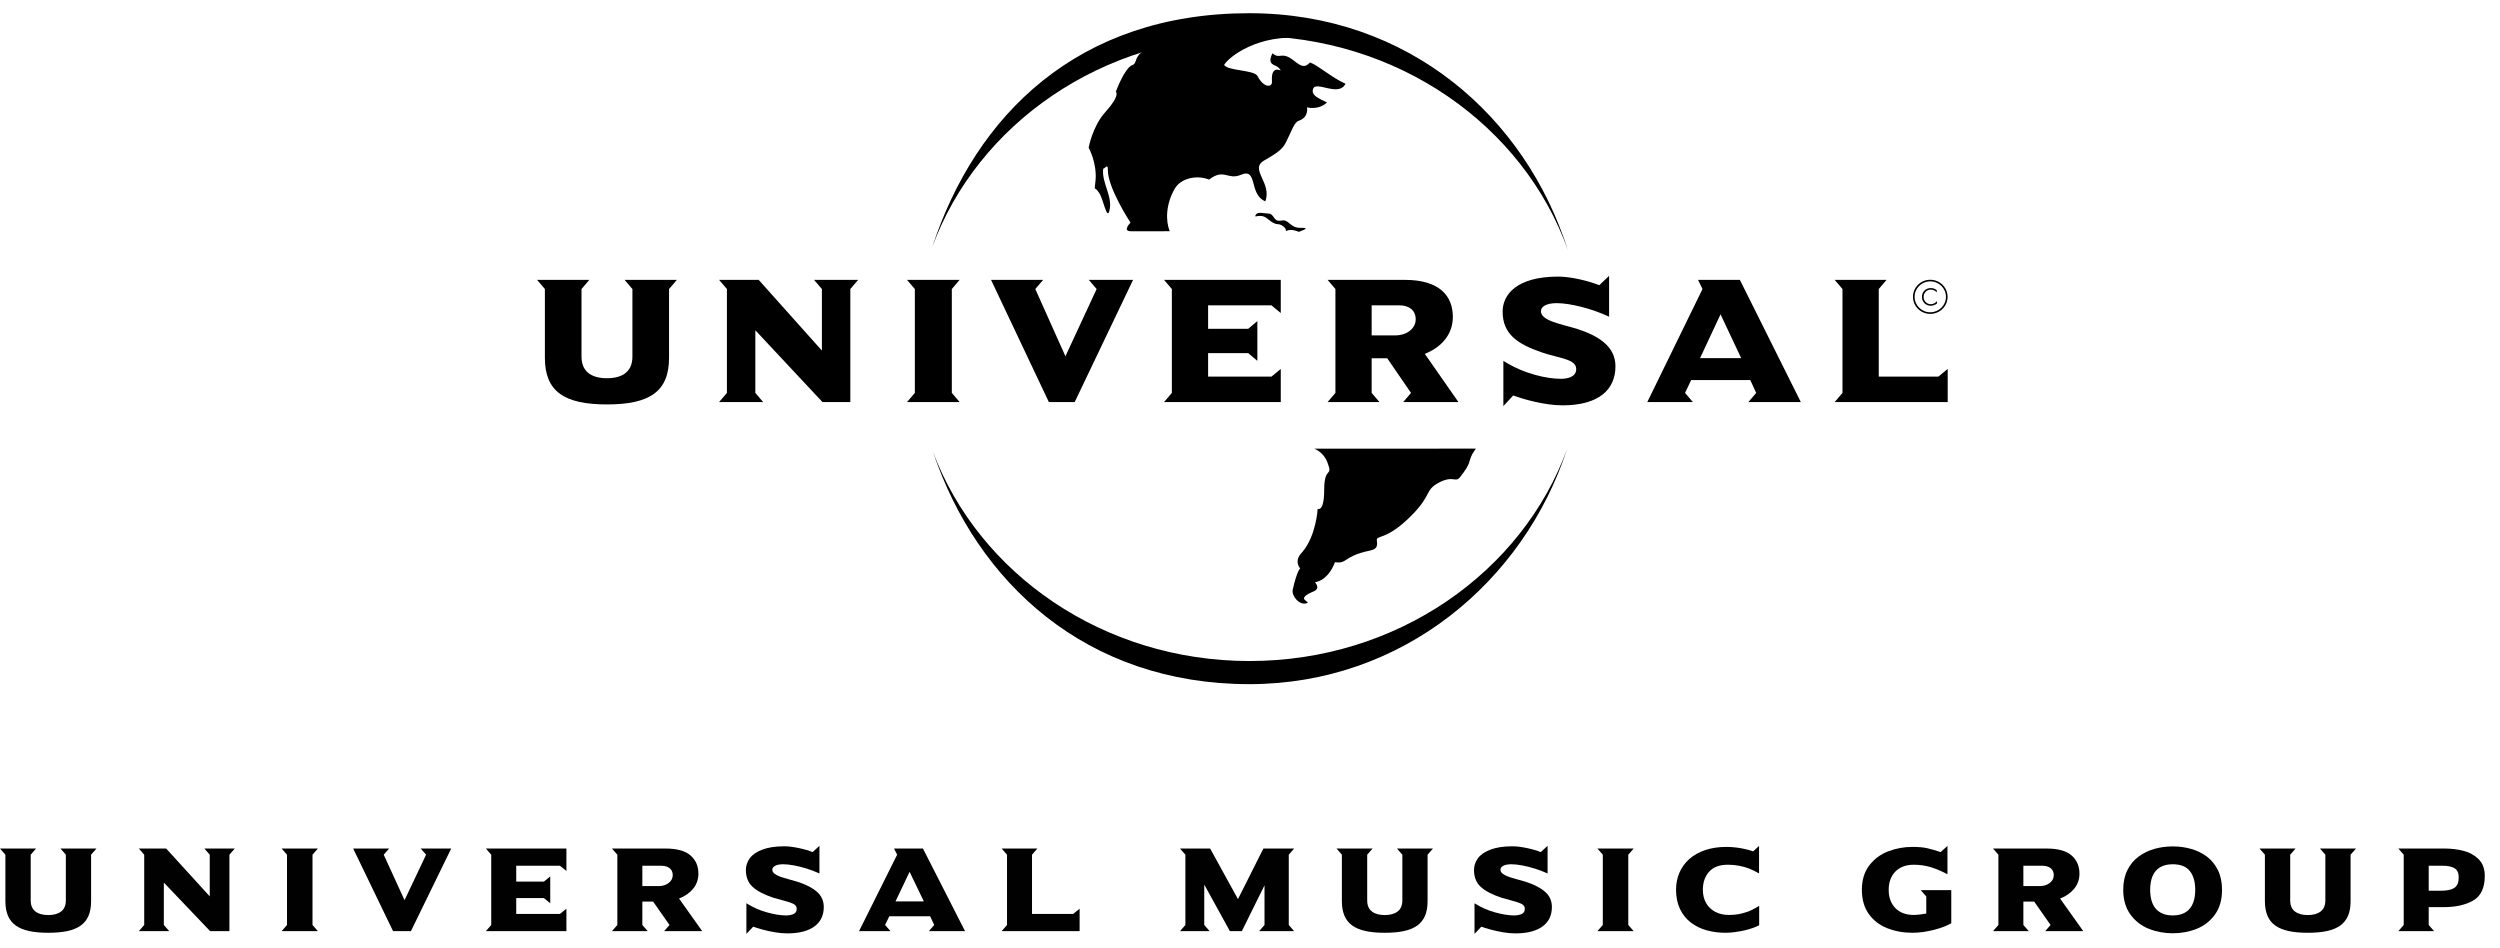 <svg width="124" height="47" viewBox="0 0 124 47" fill="none" xmlns="http://www.w3.org/2000/svg">
<g clip-path="url(#clip0_25_222)">
<path fill-rule="evenodd" clip-rule="evenodd" d="M77.729 22.267C75.59 28.829 69.581 33.934 61.964 33.934C53.886 33.934 48.456 28.898 46.276 22.41C48.544 28.454 54.716 32.787 61.976 32.787C69.291 32.787 75.504 28.385 77.729 22.267ZM46.239 12.255C48.387 5.71 53.47 0.655 61.964 0.655C69.859 0.655 75.66 5.78 77.764 12.398C75.569 6.23 69.328 1.779 61.976 1.779C54.678 1.779 48.478 6.161 46.239 12.255Z" fill="black"/>
<path fill-rule="evenodd" clip-rule="evenodd" d="M62.298 10.639C62.4 10.489 62.706 10.589 62.923 10.594C63.217 10.6 63.147 11.025 63.549 10.94C63.951 10.856 63.956 11.317 64.53 11.301C65.107 11.283 64.415 11.499 64.415 11.499C64.415 11.499 64.059 11.33 63.828 11.443C63.707 11.502 63.874 11.409 63.671 11.244C63.354 10.989 63.396 11.292 62.865 10.848C62.492 10.534 62.133 10.885 62.298 10.639ZM65.186 22.253C65.415 22.344 65.7 22.57 65.832 22.913C66.143 23.726 65.68 23.067 65.68 24.292C65.68 25.421 65.357 25.238 65.357 25.238C65.357 25.238 65.287 26.571 64.589 27.39C64.144 27.831 64.49 28.196 64.49 28.196C64.49 28.196 64.338 28.278 64.12 29.245C64.05 29.559 64.456 30.042 64.81 29.921C65.074 29.831 64.167 29.745 65.15 29.336C65.529 29.178 65.219 28.881 65.219 28.881C65.219 28.881 65.856 28.834 66.215 27.885C66.848 27.976 66.613 27.593 67.918 27.316C68.263 27.243 68.335 27.141 68.293 26.82C68.249 26.502 68.718 26.867 70.01 25.569C71.029 24.543 70.662 24.313 71.366 23.94C72.11 23.55 72.179 23.975 72.428 23.655C72.998 22.928 72.796 22.973 73.033 22.509L73.201 22.252L65.186 22.253ZM58.019 11.469C57.807 10.954 57.822 10.12 58.274 9.348C58.559 8.866 59.314 8.653 59.974 8.907C60.714 8.331 60.891 8.95 61.546 8.671C62.407 8.303 61.925 9.645 62.759 9.985C63.103 9.08 61.973 8.4 62.682 7.973C63.188 7.669 63.569 7.481 63.776 7.073C64.072 6.492 64.187 6.069 64.414 5.992C64.939 5.816 64.826 5.324 64.826 5.324C64.826 5.324 65.384 5.485 65.82 5.083C65.488 4.907 65.003 4.755 65.131 4.404C65.28 3.99 66.406 4.832 66.737 4.153C66.069 3.865 65.386 3.241 64.978 3.097C64.696 3.398 64.522 3.277 64.16 2.995C63.549 2.518 63.497 2.972 63.115 2.643C62.809 3.248 63.269 3.2 63.411 3.352C63.804 3.775 63.013 2.971 63.089 4.052C63.109 4.333 62.689 4.384 62.375 3.775C62.212 3.458 60.913 3.526 60.717 3.222C60.896 2.87 62.425 1.613 64.774 1.914C61.362 0.594 56.752 2.037 56.706 2.539C56.247 2.823 56.405 3.147 56.176 3.222C55.78 3.353 55.346 4.549 55.346 4.549C55.346 4.549 55.593 4.712 54.822 5.563C54.187 6.263 53.998 7.325 53.998 7.325C53.998 7.325 54.418 8.082 54.339 8.954C54.279 9.619 54.25 9.127 54.544 9.609C54.715 9.891 54.902 10.876 55.015 10.492C55.233 9.758 54.62 9.08 54.721 8.35C54.744 8.441 54.957 8.062 54.949 8.405C54.925 9.306 56.074 11.042 56.074 11.042C56.074 11.042 55.645 11.47 56.093 11.47L58.019 11.469Z" fill="black"/>
<path d="M33.572 13.882H30.981L31.368 14.336V17.688C31.368 18.443 30.861 18.76 30.105 18.76C29.35 18.76 28.843 18.443 28.843 17.688V14.336L29.23 13.882H26.64L27.026 14.336V17.743C27.026 19.415 27.977 20.06 30.105 20.06C32.235 20.06 33.185 19.415 33.185 17.743V14.336L33.572 13.882Z" fill="black"/>
<path d="M42.563 13.882H40.377L40.766 14.336V17.389L37.632 13.882H35.667L36.055 14.336V19.488L35.667 19.942H37.851L37.465 19.488V16.382L40.794 19.942H42.176V14.336L42.563 13.882Z" fill="black"/>
<path d="M47.597 19.942L47.21 19.488V14.336L47.597 13.882H44.988L45.376 14.336V19.488L44.988 19.942H47.597Z" fill="black"/>
<path d="M56.2 13.882H54.005L54.393 14.336L52.845 17.671L51.351 14.336L51.739 13.882H49.156L52.023 19.942H53.305L56.2 13.882Z" fill="black"/>
<path d="M63.526 19.942V18.298L63.065 18.68H59.922V17.515H61.912L62.365 17.898V15.926L61.912 16.308H59.922V15.145H63.065L63.526 15.527V13.882H57.737L58.124 14.336V19.488L57.737 19.942H63.526Z" fill="black"/>
<path fill-rule="evenodd" clip-rule="evenodd" d="M72.338 19.942L70.671 17.552C71.49 17.224 72.061 16.598 72.061 15.717C72.061 14.708 71.435 13.882 69.683 13.882H65.849L66.237 14.336V19.488L65.849 19.942H68.421L68.034 19.488V17.77H68.807L69.986 19.488L69.6 19.942H72.338ZM70.219 15.844C70.219 16.28 69.794 16.635 69.204 16.635H68.034V15.145H69.425C69.83 15.145 70.219 15.346 70.219 15.844Z" fill="black"/>
<path d="M80.126 18.171C80.126 17.207 79.342 16.672 78.208 16.308C77.471 16.082 76.43 15.918 76.43 15.436C76.43 15.2 76.715 15.036 77.213 15.036C77.878 15.036 78.964 15.309 79.811 15.708V13.683L79.324 14.146C78.807 13.937 77.913 13.719 77.296 13.719C75.205 13.719 74.53 14.627 74.53 15.455C74.53 16.581 75.286 17.072 76.476 17.48C77.359 17.78 78.18 17.807 78.18 18.306C78.18 18.734 77.674 18.789 77.416 18.789C76.762 18.789 75.6 18.561 74.567 17.898V20.142L75.056 19.614C75.536 19.797 76.614 20.105 77.499 20.105C79.314 20.105 80.126 19.315 80.126 18.171Z" fill="black"/>
<path fill-rule="evenodd" clip-rule="evenodd" d="M89.321 19.942L86.298 13.882H84.224L84.444 14.336L81.706 19.942H83.965L83.578 19.488L83.882 18.852H86.813L87.107 19.488L86.72 19.942H89.321ZM86.362 17.762H84.323L85.339 15.591L86.362 17.762Z" fill="black"/>
<path d="M96.606 19.942V18.298L96.144 18.68H93.186V14.336L93.572 13.882H91L91.387 14.336V19.488L91 19.942H96.606Z" fill="black"/>
<path d="M94.964 14.722C94.964 15.147 95.312 15.489 95.74 15.489C96.172 15.489 96.519 15.147 96.519 14.722C96.519 14.299 96.172 13.956 95.74 13.956C95.312 13.956 94.964 14.299 94.964 14.722ZM94.883 14.722C94.883 14.255 95.267 13.876 95.74 13.876C96.216 13.876 96.6 14.255 96.6 14.722C96.6 15.19 96.216 15.569 95.74 15.569C95.267 15.569 94.883 15.19 94.883 14.722Z" fill="black"/>
<path fill-rule="evenodd" clip-rule="evenodd" d="M96.064 14.392C95.978 14.321 95.878 14.288 95.767 14.288C95.515 14.288 95.327 14.481 95.327 14.724C95.327 14.97 95.511 15.165 95.764 15.165C95.88 15.165 95.99 15.124 96.075 15.049V14.937C95.997 15.029 95.883 15.088 95.761 15.088C95.559 15.088 95.411 14.915 95.411 14.724C95.411 14.533 95.561 14.364 95.763 14.364C95.884 14.364 95.983 14.412 96.064 14.5L96.064 14.392Z" fill="black"/>
<path d="M4.785 42.087L4.518 42.393V44.697C4.518 44.983 4.476 45.225 4.391 45.423C4.306 45.621 4.178 45.782 4.009 45.904C3.839 46.028 3.621 46.118 3.356 46.178C3.091 46.236 2.77 46.266 2.393 46.266C2.018 46.266 1.698 46.236 1.434 46.178C1.17 46.119 0.952 46.028 0.78 45.904C0.608 45.782 0.48 45.62 0.395 45.421C0.31 45.222 0.267 44.981 0.267 44.697V42.393L0 42.087H1.79L1.523 42.393V44.661C1.523 44.905 1.6 45.087 1.754 45.207C1.908 45.327 2.121 45.387 2.393 45.387C2.664 45.387 2.877 45.328 3.033 45.209C3.188 45.089 3.266 44.907 3.266 44.661V42.393L2.999 42.087L4.785 42.087Z" fill="#010101"/>
<path d="M11.646 42.087L11.379 42.393V46.185H10.422L8.126 43.776V45.879L8.393 46.185H6.886L7.153 45.879V42.393L6.886 42.087H8.241L10.403 44.46V42.393L10.136 42.087H11.646Z" fill="#010101"/>
<path d="M15.767 46.185H13.968L14.235 45.879V42.393L13.968 42.087H15.767L15.5 42.393V45.879L15.767 46.185Z" fill="#010101"/>
<path d="M22.38 42.087L20.382 46.185H19.496L17.517 42.087H19.3L19.033 42.393L20.065 44.649L21.134 42.393L20.866 42.087H22.38Z" fill="#010101"/>
<path d="M28.094 46.185H24.098L24.365 45.879V42.393L24.098 42.087H28.094V43.2L27.774 42.942H25.605V43.728H26.978L27.292 43.47V44.802L26.978 44.544H25.605V45.33H27.774L28.094 45.072V46.185Z" fill="#010101"/>
<path d="M34.83 46.185H32.941L33.208 45.879L32.394 44.718H31.86V45.879L32.127 46.185H30.352L30.62 45.879V42.393L30.352 42.087H33C33.572 42.087 33.988 42.201 34.249 42.429C34.51 42.657 34.641 42.957 34.641 43.329C34.641 43.615 34.555 43.864 34.383 44.076C34.211 44.288 33.977 44.452 33.681 44.568L34.83 46.185ZM33.367 43.413C33.367 43.305 33.342 43.216 33.291 43.146C33.24 43.076 33.173 43.025 33.09 42.992C33.008 42.959 32.917 42.942 32.82 42.942H31.86V43.95H32.668C32.869 43.95 33.035 43.898 33.168 43.794C33.3 43.69 33.367 43.563 33.367 43.413Z" fill="#010101"/>
<path d="M40.859 44.988C40.859 45.186 40.823 45.364 40.751 45.522C40.68 45.68 40.569 45.817 40.419 45.934C40.269 46.049 40.08 46.139 39.853 46.202C39.627 46.265 39.358 46.296 39.047 46.296C38.859 46.296 38.656 46.278 38.44 46.242C38.223 46.206 38.014 46.16 37.812 46.104C37.61 46.048 37.459 46.001 37.36 45.963L37.021 46.32V44.802C37.344 45.006 37.688 45.158 38.051 45.257C38.415 45.356 38.727 45.406 38.988 45.406C39.123 45.406 39.245 45.383 39.353 45.338C39.462 45.293 39.516 45.206 39.516 45.078C39.516 44.976 39.469 44.898 39.373 44.844C39.278 44.79 39.102 44.73 38.847 44.663C38.591 44.596 38.421 44.548 38.339 44.52C37.887 44.369 37.55 44.191 37.329 43.988C37.107 43.785 36.996 43.505 36.996 43.149C36.996 42.947 37.058 42.758 37.181 42.581C37.304 42.404 37.51 42.259 37.799 42.145C38.088 42.033 38.458 41.976 38.907 41.976C39.011 41.976 39.121 41.984 39.24 41.999C39.358 42.014 39.488 42.036 39.631 42.066C39.774 42.096 39.9 42.128 40.01 42.161C40.12 42.194 40.218 42.228 40.305 42.264L40.644 41.953V43.324C40.443 43.231 40.232 43.151 40.012 43.082C39.791 43.013 39.579 42.96 39.376 42.923C39.173 42.886 38.997 42.867 38.848 42.867C38.68 42.867 38.548 42.892 38.452 42.942C38.355 42.992 38.307 43.057 38.307 43.137C38.307 43.213 38.344 43.279 38.416 43.335C38.489 43.391 38.581 43.44 38.694 43.481C38.807 43.522 38.954 43.567 39.136 43.616C39.317 43.665 39.45 43.703 39.535 43.729C39.959 43.862 40.286 44.029 40.515 44.228C40.744 44.427 40.859 44.68 40.859 44.988Z" fill="#010101"/>
<path d="M47.866 46.185H46.07L46.337 45.879L46.135 45.447H44.109L43.901 45.879L44.168 46.185H42.608L44.498 42.393L44.345 42.087H45.778L47.866 46.185ZM45.822 44.709L45.116 43.242L44.417 44.709H45.822Z" fill="#010101"/>
<path d="M53.549 46.185H49.681L49.948 45.879V42.393L49.681 42.087H51.455L51.188 42.393V45.33H53.229L53.549 45.072V46.185H53.549Z" fill="#010101"/>
<path d="M64.19 46.185H62.453L62.72 45.879V43.911L61.595 46.185H61.002L59.731 43.875V45.879L59.998 46.185H58.528L58.795 45.879V42.393L58.528 42.087H60.023L61.403 44.596L62.664 42.087H64.19L63.923 42.393V45.879L64.19 46.185Z" fill="#010101"/>
<path d="M71.075 42.087L70.808 42.393V44.697C70.808 44.983 70.766 45.225 70.681 45.423C70.596 45.621 70.468 45.782 70.299 45.905C70.129 46.028 69.911 46.119 69.646 46.178C69.381 46.237 69.06 46.266 68.683 46.266C68.308 46.266 67.988 46.237 67.724 46.178C67.46 46.119 67.242 46.028 67.07 45.905C66.898 45.782 66.77 45.62 66.685 45.421C66.6 45.222 66.557 44.981 66.557 44.697V42.393L66.29 42.087H68.08L67.813 42.393V44.661C67.813 44.905 67.89 45.087 68.044 45.207C68.198 45.327 68.411 45.387 68.683 45.387C68.954 45.387 69.167 45.328 69.323 45.209C69.478 45.09 69.556 44.907 69.556 44.661V42.393L69.289 42.087L71.075 42.087Z" fill="#010101"/>
<path d="M76.974 44.988C76.974 45.186 76.938 45.364 76.867 45.522C76.795 45.68 76.684 45.817 76.534 45.934C76.384 46.049 76.195 46.139 75.968 46.202C75.742 46.265 75.473 46.296 75.162 46.296C74.974 46.296 74.771 46.278 74.555 46.242C74.338 46.206 74.129 46.16 73.927 46.104C73.725 46.048 73.574 46.001 73.475 45.963L73.136 46.32V44.802C73.459 45.006 73.802 45.158 74.166 45.257C74.53 45.356 74.842 45.406 75.103 45.406C75.238 45.406 75.359 45.383 75.468 45.338C75.577 45.293 75.631 45.206 75.631 45.078C75.631 44.976 75.584 44.898 75.488 44.844C75.393 44.79 75.218 44.73 74.962 44.663C74.706 44.596 74.536 44.548 74.454 44.52C74.002 44.369 73.665 44.191 73.444 43.988C73.222 43.785 73.111 43.505 73.111 43.149C73.111 42.947 73.173 42.758 73.296 42.581C73.42 42.404 73.626 42.259 73.915 42.145C74.204 42.033 74.573 41.976 75.022 41.976C75.126 41.976 75.237 41.984 75.355 41.999C75.473 42.014 75.604 42.036 75.746 42.066C75.889 42.096 76.016 42.128 76.126 42.161C76.235 42.194 76.334 42.228 76.421 42.264L76.76 41.953V43.324C76.558 43.231 76.348 43.151 76.127 43.082C75.906 43.013 75.695 42.96 75.492 42.923C75.289 42.886 75.113 42.867 74.963 42.867C74.796 42.867 74.664 42.892 74.567 42.942C74.471 42.992 74.423 43.057 74.423 43.137C74.423 43.213 74.459 43.279 74.532 43.335C74.604 43.391 74.697 43.44 74.81 43.481C74.922 43.522 75.069 43.567 75.251 43.616C75.432 43.665 75.565 43.703 75.65 43.729C76.075 43.862 76.401 44.029 76.63 44.228C76.859 44.426 76.974 44.68 76.974 44.988Z" fill="#010101"/>
<path d="M81.031 46.185H79.231L79.499 45.879V42.393L79.231 42.087H81.031L80.763 42.393V45.879L81.031 46.185Z" fill="#010101"/>
<path d="M87.255 45.891C87.176 45.935 87.076 45.979 86.954 46.023C86.832 46.067 86.697 46.106 86.55 46.142C86.403 46.176 86.244 46.206 86.073 46.23C85.902 46.254 85.74 46.266 85.587 46.266C85.255 46.266 84.943 46.225 84.65 46.143C84.356 46.061 84.095 45.933 83.867 45.759C83.638 45.585 83.458 45.361 83.328 45.087C83.197 44.813 83.132 44.495 83.132 44.133C83.132 43.833 83.186 43.553 83.296 43.293C83.406 43.033 83.569 42.807 83.784 42.613C84 42.42 84.263 42.271 84.575 42.165C84.887 42.059 85.242 42.006 85.639 42.006C85.797 42.006 85.957 42.017 86.121 42.037C86.285 42.058 86.435 42.085 86.573 42.117C86.711 42.149 86.839 42.186 86.957 42.228L87.249 41.958V43.323C87.092 43.229 86.933 43.151 86.772 43.087C86.612 43.024 86.442 42.976 86.264 42.942C86.086 42.908 85.9 42.891 85.708 42.891C85.287 42.891 84.974 43.007 84.769 43.241C84.564 43.473 84.462 43.771 84.462 44.133C84.462 44.379 84.514 44.596 84.62 44.786C84.726 44.975 84.877 45.121 85.074 45.225C85.271 45.329 85.495 45.381 85.748 45.381C85.982 45.381 86.196 45.357 86.39 45.309C86.583 45.261 86.744 45.206 86.871 45.142C86.999 45.08 87.127 45.009 87.255 44.931L87.255 45.891Z" fill="#010101"/>
<path d="M95.543 44.466L95.27 44.151H96.783V45.792C96.694 45.846 96.577 45.902 96.432 45.959C96.287 46.016 96.124 46.068 95.944 46.115C95.764 46.162 95.582 46.199 95.397 46.226C95.213 46.253 95.032 46.266 94.856 46.266C94.411 46.266 93.996 46.191 93.614 46.041C93.23 45.891 92.924 45.656 92.694 45.336C92.464 45.016 92.349 44.615 92.349 44.133C92.349 43.651 92.47 43.25 92.712 42.93C92.955 42.61 93.268 42.376 93.652 42.227C94.037 42.08 94.438 42.006 94.856 42.006C95.155 42.006 95.401 42.028 95.596 42.073C95.791 42.118 96.01 42.182 96.255 42.264L96.594 41.958V43.365C96.322 43.217 96.052 43.101 95.782 43.017C95.513 42.933 95.225 42.891 94.918 42.891C94.724 42.891 94.55 42.92 94.397 42.98C94.243 43.039 94.113 43.123 94.007 43.233C93.9 43.343 93.819 43.473 93.763 43.625C93.707 43.776 93.679 43.945 93.679 44.133C93.679 44.511 93.789 44.814 94.01 45.041C94.23 45.268 94.533 45.381 94.918 45.381C95.076 45.381 95.284 45.358 95.543 45.312V44.466Z" fill="#010101"/>
<path d="M103.33 46.185H101.441L101.708 45.879L100.894 44.718H100.359V45.879L100.627 46.185H98.853L99.12 45.879V42.393L98.853 42.087H101.5C102.072 42.087 102.488 42.201 102.749 42.429C103.01 42.657 103.141 42.957 103.141 43.329C103.141 43.615 103.055 43.864 102.883 44.076C102.711 44.288 102.477 44.452 102.181 44.568L103.33 46.185ZM101.867 43.413C101.867 43.305 101.841 43.216 101.79 43.146C101.74 43.076 101.673 43.025 101.59 42.992C101.507 42.959 101.417 42.942 101.32 42.942H100.359V43.95H101.167C101.368 43.95 101.535 43.898 101.668 43.794C101.8 43.69 101.867 43.563 101.867 43.413Z" fill="#010101"/>
<path d="M110.213 44.133C110.213 44.625 110.097 45.033 109.865 45.357C109.633 45.681 109.332 45.917 108.962 46.067C108.592 46.216 108.194 46.29 107.767 46.29C107.343 46.29 106.944 46.215 106.573 46.065C106.201 45.915 105.898 45.678 105.664 45.353C105.43 45.028 105.312 44.621 105.312 44.133C105.312 43.759 105.382 43.434 105.519 43.158C105.657 42.882 105.843 42.657 106.078 42.484C106.314 42.312 106.575 42.184 106.863 42.103C107.151 42.022 107.452 41.982 107.767 41.982C108.086 41.982 108.39 42.023 108.678 42.105C108.966 42.187 109.225 42.313 109.456 42.484C109.687 42.656 109.871 42.88 110.008 43.157C110.144 43.433 110.213 43.759 110.213 44.133ZM108.883 44.133C108.883 43.735 108.793 43.425 108.614 43.201C108.435 42.978 108.152 42.867 107.767 42.867C107.512 42.867 107.301 42.919 107.133 43.021C106.966 43.124 106.843 43.27 106.765 43.459C106.687 43.649 106.648 43.873 106.648 44.133C106.648 44.321 106.67 44.494 106.712 44.652C106.755 44.81 106.822 44.945 106.914 45.057C107.007 45.169 107.123 45.255 107.266 45.315C107.407 45.375 107.575 45.405 107.767 45.405C107.962 45.405 108.13 45.375 108.272 45.315C108.414 45.255 108.53 45.169 108.62 45.057C108.71 44.945 108.777 44.813 108.819 44.659C108.861 44.507 108.883 44.331 108.883 44.133Z" fill="#010101"/>
<path d="M116.857 42.087L116.589 42.393V44.697C116.589 44.983 116.547 45.225 116.462 45.423C116.377 45.621 116.25 45.782 116.08 45.905C115.91 46.028 115.692 46.119 115.427 46.178C115.162 46.237 114.841 46.266 114.464 46.266C114.089 46.266 113.77 46.237 113.505 46.178C113.241 46.119 113.023 46.028 112.851 45.905C112.679 45.782 112.551 45.62 112.466 45.421C112.381 45.222 112.339 44.981 112.339 44.697V42.393L112.071 42.087H113.861L113.594 42.393V44.661C113.594 44.905 113.671 45.087 113.825 45.207C113.98 45.327 114.193 45.387 114.464 45.387C114.735 45.387 114.949 45.328 115.104 45.209C115.26 45.09 115.337 44.907 115.337 44.661V42.393L115.07 42.087L116.857 42.087Z" fill="#010101"/>
<path d="M123.245 43.446C123.245 44.034 123.056 44.439 122.678 44.661C122.3 44.883 121.808 44.994 121.204 44.994H120.464V45.879L120.731 46.185H118.957L119.224 45.879V42.393L118.957 42.087H121.241C121.574 42.087 121.891 42.125 122.189 42.201C122.487 42.277 122.738 42.416 122.941 42.618C123.144 42.82 123.245 43.096 123.245 43.446ZM121.953 43.518C121.953 43.304 121.886 43.154 121.752 43.069C121.619 42.984 121.426 42.942 121.176 42.942H120.464V44.181H121.064C121.368 44.181 121.593 44.133 121.737 44.037C121.881 43.941 121.953 43.768 121.953 43.518Z" fill="#010101"/>
</g>
<defs>
<clipPath id="clip0_25_222">
<rect width="123.245" height="45.665" fill="white" transform="translate(0 0.655)"/>
</clipPath>
</defs>
</svg>
